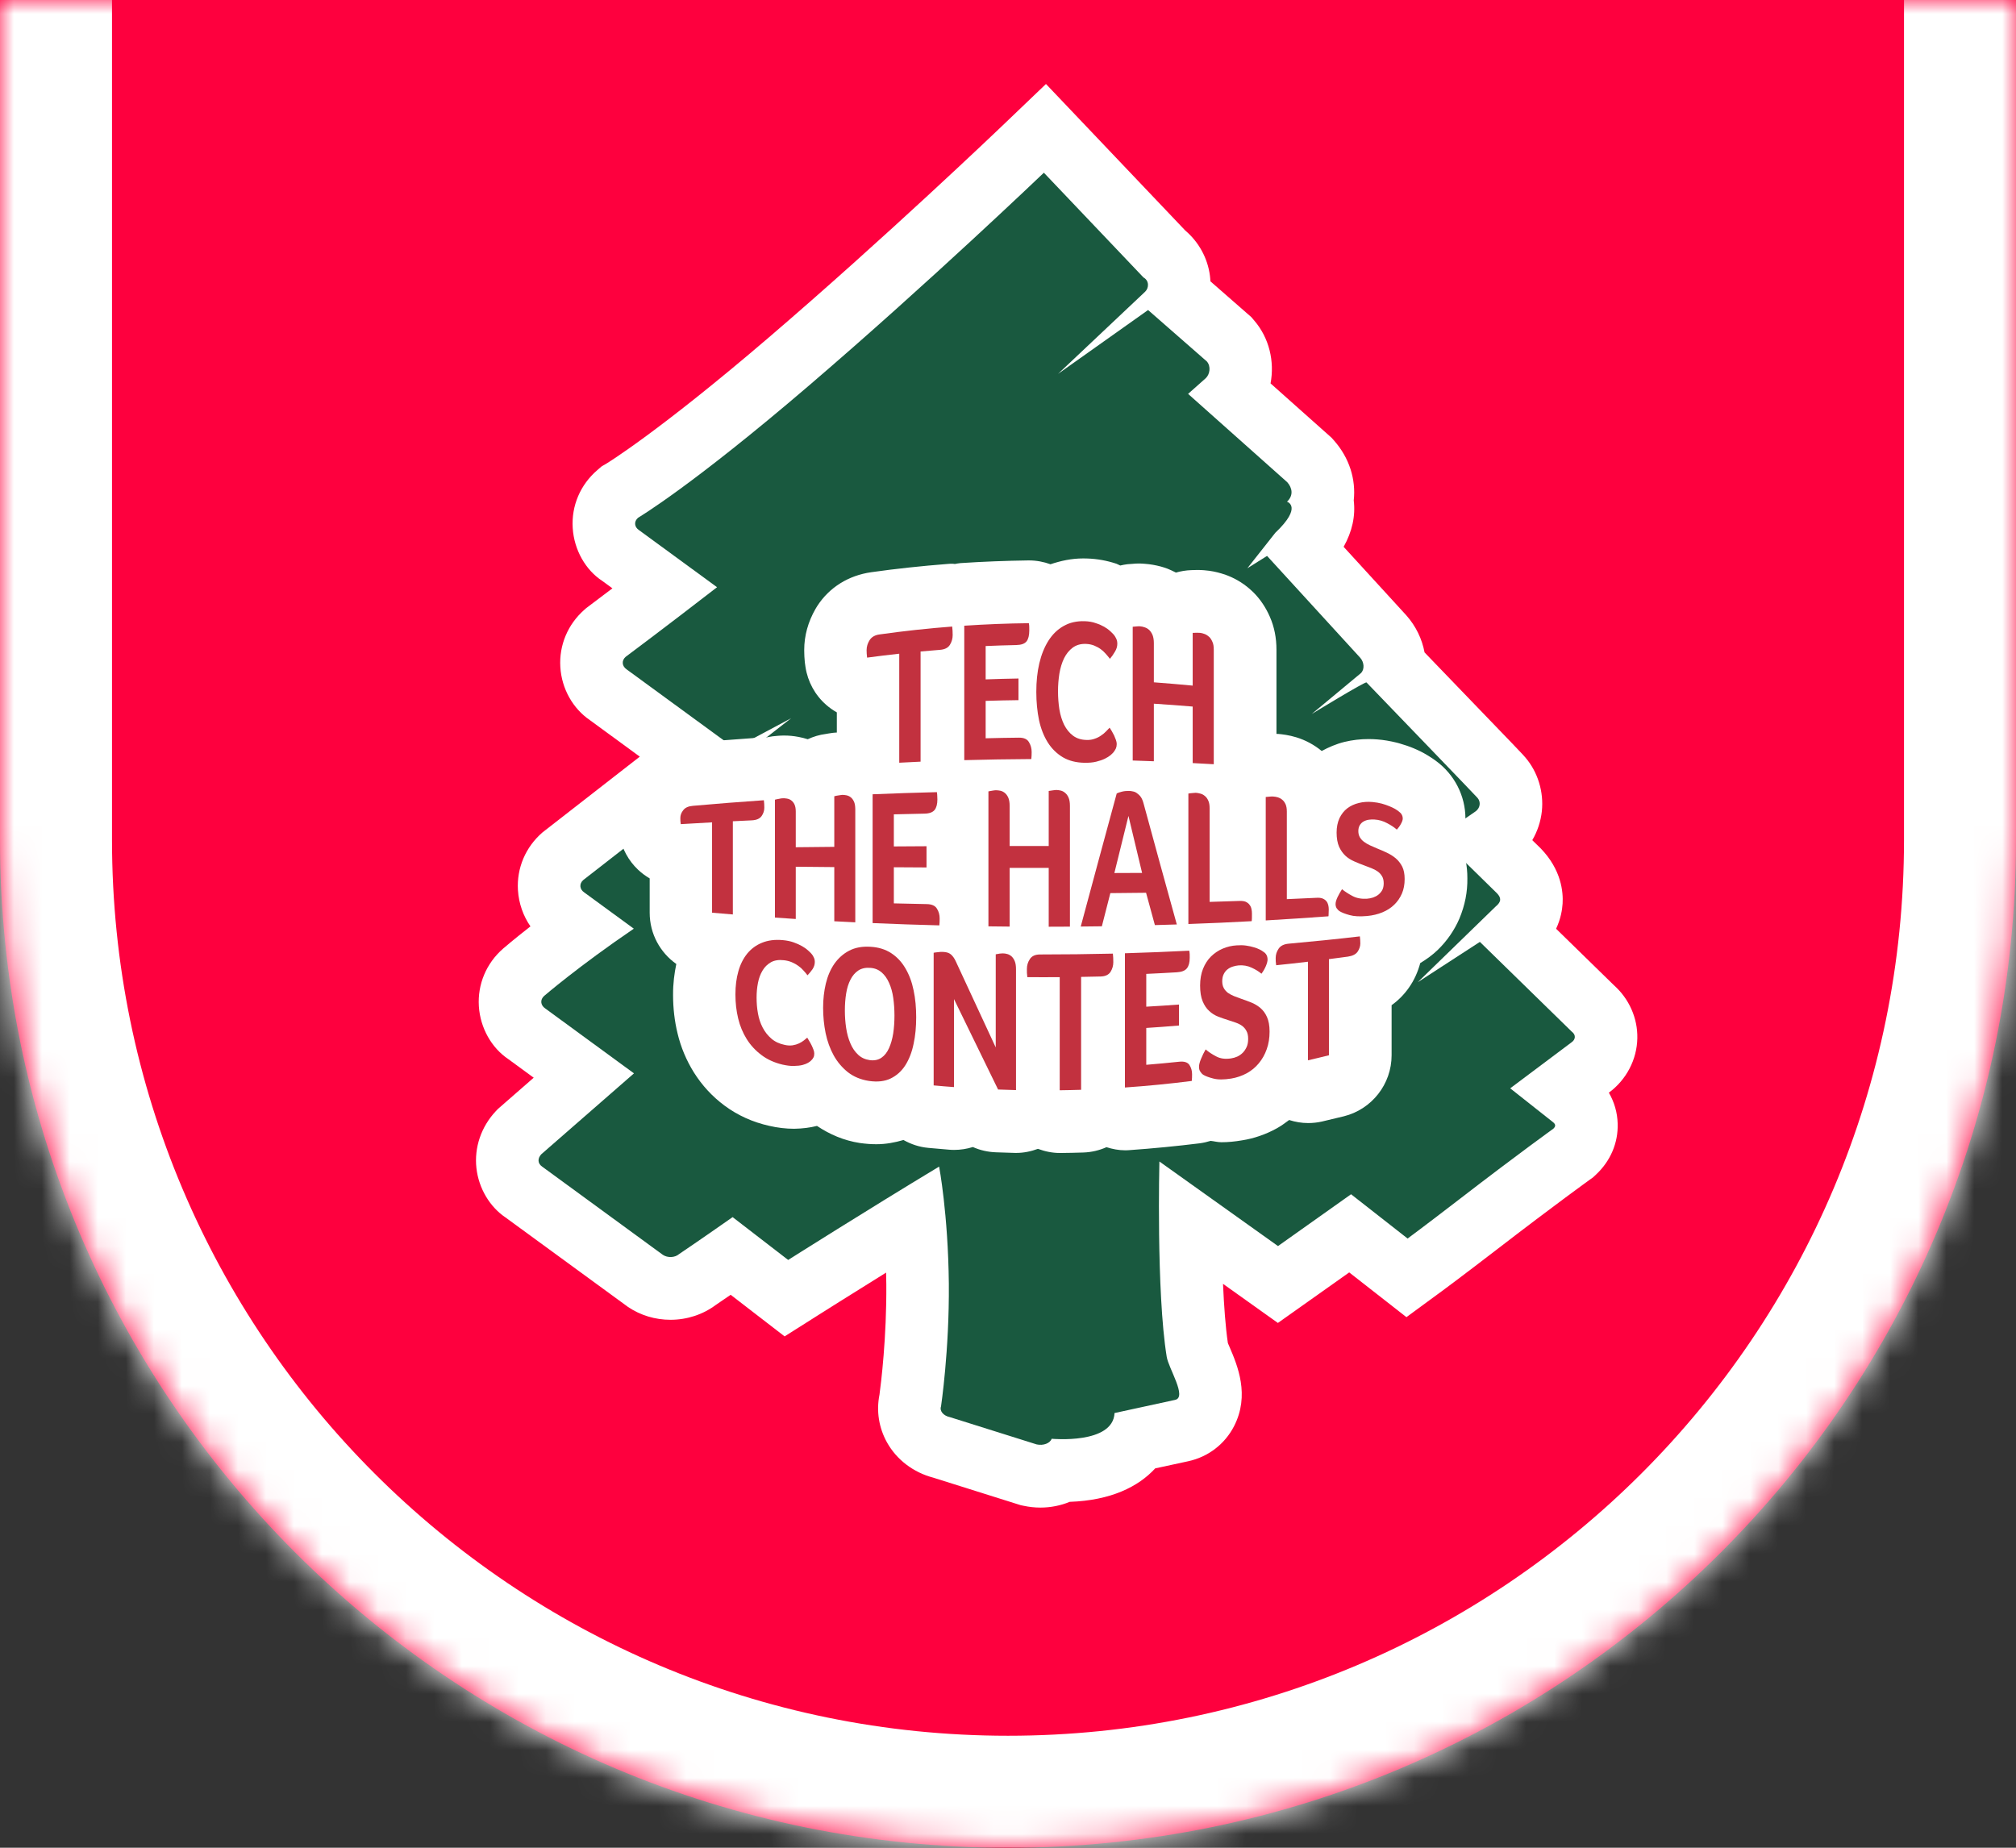 <svg width="72" height="66" viewBox="0 0 72 66" fill="none" xmlns="http://www.w3.org/2000/svg">
<rect x="0" y="0" width="72" height="66" fill="#333333" stroke="none"/>
<mask id="path-1-inside-1_112_2091" fill="white">
<path d="M0 0H72V30C72 49.882 55.882 66 36 66C16.118 66 0 49.882 0 30V0Z"/>
</mask>
<path d="M0 0H72V30C72 49.882 55.882 66 36 66C16.118 66 0 49.882 0 30V0Z" fill="#FE003E"/>
<path d="M0 0H72H0ZM76 30C76 52.091 58.091 70 36 70C13.909 70 -4 52.091 -4 30H4C4 47.673 18.327 62 36 62C53.673 62 68 47.673 68 30H76ZM36 70C13.909 70 -4 52.091 -4 30V0H4V30C4 47.673 18.327 62 36 62V70ZM76 0V30C76 52.091 58.091 70 36 70V62C53.673 62 68 47.673 68 30V0H76Z" fill="white" mask="url(#path-1-inside-1_112_2091)"/>
<path fill-rule="evenodd" clip-rule="evenodd" d="M37.157 53.85C36.956 53.85 36.755 53.828 36.559 53.786L36.456 53.765L33.33 52.781C32.622 52.595 32.026 52.143 31.68 51.525C31.386 51.001 31.293 50.396 31.41 49.818C31.463 49.431 31.669 47.772 31.654 45.871C31.652 45.73 31.649 45.592 31.646 45.457C30.32 46.281 29.34 46.901 29.34 46.901L28.022 47.735L26.095 46.249C25.837 46.426 25.659 46.548 25.567 46.61C25.106 46.955 24.538 47.142 23.946 47.142C23.4 47.142 22.875 46.984 22.43 46.684L18.054 43.487C17.496 43.111 17.096 42.452 17.015 41.722C16.933 40.987 17.186 40.247 17.705 39.693L17.782 39.612L19.061 38.495L18.154 37.831C17.562 37.434 17.152 36.727 17.102 35.941C17.053 35.158 17.368 34.408 17.967 33.885C18 33.855 18.346 33.558 18.945 33.09C18.69 32.723 18.528 32.274 18.498 31.795C18.45 31.006 18.771 30.255 19.376 29.732L22.85 27.027L21.065 25.721C20.463 25.31 20.058 24.604 20.012 23.824C19.965 23.047 20.277 22.303 20.869 21.781L20.938 21.72C20.938 21.72 21.333 21.424 21.872 21.015L21.507 20.748C20.92 20.364 20.504 19.652 20.454 18.86C20.404 18.069 20.725 17.314 21.334 16.791L21.487 16.659L21.66 16.558C21.67 16.552 23.495 15.447 27.449 12.061C31.58 8.523 35.699 4.586 35.739 4.547L37.356 3L42.332 8.235C42.811 8.642 43.131 9.218 43.212 9.85C43.22 9.917 43.227 9.982 43.229 10.049L44.69 11.327L44.791 11.446C45.333 12.074 45.524 12.913 45.377 13.695L47.556 15.636L47.643 15.734C48.197 16.36 48.429 17.132 48.348 17.873C48.415 18.43 48.293 18.985 47.987 19.532L50.226 21.98C50.572 22.37 50.788 22.83 50.877 23.304L51.099 23.535C54.371 26.928 54.399 26.962 54.479 27.059C54.92 27.575 55.14 28.281 55.066 28.978C55.026 29.343 54.909 29.695 54.724 30.01L55.022 30.301C55.768 31.07 55.832 31.866 55.807 32.277C55.794 32.495 55.741 32.821 55.575 33.175L57.641 35.193C58.18 35.674 58.49 36.365 58.476 37.082C58.463 37.847 58.084 38.57 57.459 39.03C57.656 39.369 57.762 39.741 57.774 40.132C57.795 40.822 57.519 41.47 56.999 41.957L56.893 42.056L56.775 42.14C56.758 42.153 55.529 43.036 53.456 44.633C52.187 45.609 51.591 46.048 51.591 46.048L50.23 47.048L48.186 45.45L45.639 47.255L43.679 45.858C43.714 46.651 43.768 47.401 43.853 47.975C43.873 48.024 43.897 48.078 43.92 48.131C44.192 48.769 44.646 49.833 44.072 50.945C43.742 51.586 43.145 52.042 42.435 52.195C42.178 52.25 41.698 52.354 41.257 52.45C40.655 53.106 39.673 53.594 38.204 53.645C37.88 53.778 37.525 53.85 37.157 53.85Z" fill="white"/>
<path fill-rule="evenodd" clip-rule="evenodd" d="M48.601 24.046C48.745 23.91 48.718 23.651 48.581 23.497L45.252 19.857L44.548 20.298L45.545 19.033C46.539 18.09 45.964 17.921 45.964 17.921C46.205 17.696 46.151 17.424 45.974 17.225L42.432 14.069C42.671 13.858 43.066 13.506 43.066 13.506C43.209 13.368 43.254 13.088 43.103 12.912L41.003 11.074L37.787 13.355L40.897 10.42C41.04 10.284 41.044 10.023 40.84 9.912L37.281 6.169C37.281 6.169 33.128 10.144 28.898 13.766C24.675 17.385 22.789 18.493 22.789 18.493C22.636 18.624 22.65 18.823 22.822 18.936L25.609 20.975C23.714 22.441 22.343 23.463 22.343 23.463C22.195 23.595 22.208 23.791 22.38 23.91L26.238 26.73L28.257 25.653L20.831 31.434C20.681 31.563 20.696 31.765 20.867 31.878L22.636 33.172C20.663 34.514 19.435 35.573 19.435 35.573C19.285 35.704 19.299 35.904 19.471 36.02L22.642 38.34L19.332 41.229C19.193 41.379 19.197 41.56 19.368 41.675L23.672 44.821C23.842 44.936 24.104 44.927 24.256 44.793C24.256 44.793 24.963 44.318 26.165 43.475L28.149 45.005C28.149 45.005 30.98 43.213 33.54 41.67C33.54 41.67 33.861 43.351 33.887 45.852C33.907 48.239 33.608 50.235 33.608 50.235C33.549 50.4 33.693 50.572 33.928 50.62L37.025 51.594C37.26 51.645 37.501 51.555 37.56 51.392C37.56 51.392 39.753 51.601 39.805 50.473C39.805 50.473 41.413 50.121 41.968 50.003C42.406 49.909 41.734 48.88 41.668 48.462C41.293 46.148 41.407 41.488 41.407 41.488L45.643 44.509L48.252 42.658L50.272 44.24C50.272 44.24 50.856 43.81 52.095 42.856C54.222 41.216 55.476 40.317 55.476 40.317C55.572 40.227 55.556 40.157 55.467 40.085L53.936 38.874L56.128 37.23C56.277 37.127 56.284 36.96 56.137 36.852L52.853 33.644L50.636 35.083L53.417 32.38C53.629 32.208 53.618 32.066 53.461 31.905L51.397 29.882L52.706 28.977C52.859 28.862 52.898 28.651 52.769 28.501C52.697 28.415 49.745 25.355 48.804 24.377C48.761 24.333 46.847 25.504 46.847 25.504L48.601 24.046Z" fill="#19593F"/>
<path fill-rule="evenodd" clip-rule="evenodd" d="M52.166 30.14C52.281 29.836 52.337 29.541 52.337 29.24C52.337 28.426 51.945 27.663 51.284 27.179C51.203 27.12 51.105 27.05 50.975 26.974C50.83 26.885 50.669 26.804 50.485 26.727C50.337 26.665 50.158 26.604 49.973 26.551C49.946 26.542 49.919 26.536 49.892 26.529C49.645 26.468 49.416 26.429 49.192 26.412C49.107 26.405 48.991 26.399 48.877 26.399C48.584 26.399 48.294 26.433 48.015 26.501C47.714 26.576 47.451 26.692 47.204 26.825C46.936 26.605 46.631 26.439 46.296 26.336C46.033 26.256 45.806 26.23 45.658 26.216C45.635 26.214 45.611 26.215 45.588 26.214V23.209C45.588 22.785 45.51 22.389 45.353 22.034C45.21 21.704 45.016 21.413 44.773 21.167C44.758 21.153 44.743 21.139 44.729 21.125C44.473 20.88 44.178 20.691 43.852 20.562C43.83 20.553 43.806 20.544 43.784 20.537C43.586 20.466 43.386 20.415 43.188 20.388C43.084 20.373 42.928 20.359 42.757 20.359C42.687 20.359 42.618 20.361 42.542 20.365C42.353 20.372 42.171 20.403 41.997 20.452C41.899 20.401 41.798 20.355 41.696 20.313C41.621 20.284 41.544 20.261 41.465 20.238C41.272 20.187 41.088 20.154 40.901 20.14C40.824 20.133 40.743 20.128 40.679 20.128C40.602 20.128 40.518 20.132 40.426 20.142C40.373 20.145 40.322 20.148 40.269 20.153C40.18 20.161 40.095 20.182 40.009 20.2C39.96 20.181 39.924 20.156 39.873 20.137C39.531 20.023 39.183 19.96 38.817 19.949L38.682 19.947C38.271 19.947 37.887 20.031 37.517 20.155C37.277 20.068 37.019 20.018 36.751 20.018H36.725C35.929 20.029 35.113 20.06 34.3 20.114C34.233 20.118 34.17 20.135 34.104 20.145C34.075 20.144 34.046 20.136 34.016 20.136C33.958 20.136 33.899 20.138 33.84 20.144C32.913 20.217 31.997 20.314 31.117 20.439C30.301 20.555 29.621 20.981 29.192 21.64C29.17 21.675 29.149 21.711 29.127 21.746C28.858 22.214 28.722 22.709 28.722 23.218C28.722 23.252 28.722 23.288 28.724 23.321C28.724 23.367 28.725 23.41 28.728 23.451C28.734 23.599 28.751 23.727 28.768 23.829C28.848 24.348 29.107 24.829 29.507 25.177C29.624 25.28 29.753 25.37 29.887 25.446V26.166C29.835 26.17 29.785 26.17 29.735 26.178L29.588 26.2C29.574 26.202 29.511 26.214 29.497 26.216C29.267 26.245 29.048 26.312 28.848 26.405C28.743 26.372 28.635 26.344 28.523 26.323C28.34 26.288 28.174 26.273 28.003 26.273C27.931 26.273 27.86 26.276 27.787 26.282C27.659 26.289 27.528 26.308 27.397 26.335C27.378 26.338 27.358 26.343 27.339 26.347C27.32 26.346 27.304 26.342 27.286 26.342C27.234 26.342 27.182 26.344 27.129 26.347C26.268 26.408 25.409 26.474 24.558 26.55C23.481 26.651 22.887 27.238 22.628 27.58C22.267 28.048 22.069 28.62 22.069 29.219C22.069 29.244 22.069 29.269 22.07 29.294C22.07 29.349 22.073 29.435 22.076 29.478C22.086 29.594 22.1 29.718 22.125 29.848C22.212 30.312 22.444 30.742 22.791 31.069C22.918 31.188 23.056 31.29 23.203 31.376V32.602C23.203 33.357 23.578 34.026 24.154 34.433C24.084 34.768 24.036 35.13 24.038 35.536C24.038 36.006 24.091 36.474 24.198 36.91C24.314 37.4 24.511 37.873 24.781 38.306C25.074 38.772 25.443 39.171 25.878 39.493C26.343 39.838 26.883 40.084 27.476 40.215C27.766 40.283 28.071 40.319 28.363 40.319C28.671 40.313 28.925 40.28 29.178 40.217C29.629 40.518 30.131 40.738 30.706 40.827C30.927 40.858 31.115 40.871 31.299 40.871C31.637 40.871 31.958 40.811 32.267 40.72C32.533 40.87 32.83 40.972 33.151 41.001L33.217 41.007C33.442 41.028 33.669 41.048 33.895 41.066C33.956 41.072 34.016 41.074 34.075 41.074C34.304 41.074 34.53 41.039 34.745 40.971C35.004 41.087 35.288 41.151 35.581 41.16L36.222 41.181C36.245 41.182 36.269 41.182 36.291 41.182C36.559 41.182 36.823 41.128 37.069 41.036C37.319 41.129 37.582 41.184 37.853 41.184H37.873C38.144 41.182 38.421 41.176 38.693 41.167C38.986 41.157 39.263 41.089 39.517 40.977C39.731 41.044 39.952 41.088 40.18 41.088C40.232 41.088 40.286 41.087 40.339 41.082C41.183 41.022 42.025 40.94 42.841 40.839C42.978 40.821 43.109 40.791 43.237 40.751C43.365 40.765 43.488 40.8 43.622 40.8C43.858 40.8 44.097 40.777 44.355 40.733C44.775 40.669 45.209 40.521 45.608 40.299C45.764 40.212 45.902 40.109 46.041 40.006C46.259 40.076 46.487 40.115 46.718 40.115C46.882 40.115 47.047 40.098 47.211 40.061C47.473 40.001 47.732 39.937 47.992 39.874C48.991 39.627 49.7 38.726 49.7 37.694V35.905C49.938 35.735 50.147 35.524 50.318 35.279C50.508 35.01 50.639 34.713 50.723 34.401C50.947 34.266 51.16 34.112 51.347 33.932C51.678 33.611 51.938 33.236 52.121 32.813C52.322 32.33 52.413 31.857 52.406 31.371C52.407 30.937 52.326 30.52 52.166 30.14Z" fill="white"/>
<path fill-rule="evenodd" clip-rule="evenodd" d="M32.116 23.35C31.733 23.391 31.35 23.439 30.967 23.49V23.483C30.961 23.431 30.957 23.385 30.954 23.35C30.952 23.313 30.95 23.271 30.95 23.221C30.95 23.098 30.987 22.978 31.057 22.866C31.13 22.753 31.248 22.682 31.417 22.661C32.278 22.54 33.141 22.445 34.007 22.38C34.019 22.479 34.024 22.58 34.024 22.684C34.024 22.812 33.991 22.925 33.925 23.033C33.859 23.14 33.74 23.199 33.572 23.212C33.34 23.23 33.109 23.249 32.878 23.271V27.206C32.623 27.218 32.371 27.231 32.116 27.244V23.35Z" fill="#C2313F"/>
<path fill-rule="evenodd" clip-rule="evenodd" d="M36.386 26.349C36.562 26.346 36.684 26.399 36.747 26.507C36.811 26.611 36.845 26.73 36.845 26.861C36.845 26.914 36.845 26.96 36.842 26.994C36.84 27.029 36.838 27.072 36.833 27.113C36.035 27.118 35.236 27.13 34.438 27.152V22.35C35.206 22.299 35.976 22.268 36.745 22.26C36.754 22.312 36.759 22.358 36.759 22.394C36.76 22.428 36.76 22.474 36.76 22.527C36.76 22.697 36.727 22.824 36.664 22.908C36.594 22.995 36.474 23.037 36.293 23.041C35.929 23.048 35.565 23.061 35.202 23.076V24.267C35.593 24.252 35.983 24.243 36.374 24.236V25.009C35.983 25.014 35.593 25.022 35.202 25.035V26.371C35.596 26.36 35.99 26.353 36.386 26.349Z" fill="#C2313F"/>
<path fill-rule="evenodd" clip-rule="evenodd" d="M39.767 26.872C39.744 26.898 39.708 26.934 39.659 26.977C39.609 27.019 39.54 27.06 39.457 27.102C39.373 27.143 39.269 27.178 39.151 27.207C39.031 27.237 38.892 27.248 38.737 27.246C38.439 27.242 38.181 27.178 37.962 27.051C37.746 26.922 37.565 26.747 37.423 26.523C37.281 26.298 37.176 26.034 37.109 25.728C37.045 25.418 37.011 25.081 37.011 24.713C37.011 24.346 37.045 24.006 37.118 23.694C37.192 23.383 37.3 23.113 37.443 22.888C37.587 22.66 37.766 22.485 37.982 22.363C38.198 22.238 38.453 22.179 38.744 22.189C38.887 22.194 39.018 22.216 39.133 22.258C39.25 22.295 39.351 22.341 39.437 22.389C39.523 22.439 39.596 22.492 39.653 22.547C39.71 22.597 39.753 22.643 39.784 22.678C39.816 22.72 39.845 22.765 39.869 22.82C39.893 22.873 39.904 22.931 39.904 22.995C39.904 23.089 39.877 23.183 39.821 23.275C39.767 23.37 39.706 23.455 39.64 23.533C39.596 23.475 39.545 23.413 39.49 23.352C39.435 23.287 39.373 23.232 39.305 23.183C39.236 23.133 39.16 23.094 39.072 23.057C38.984 23.023 38.889 23.004 38.782 23C38.593 22.993 38.437 23.041 38.309 23.135C38.18 23.232 38.08 23.358 38.001 23.516C37.925 23.673 37.87 23.858 37.835 24.061C37.803 24.267 37.786 24.475 37.786 24.688C37.786 24.915 37.803 25.131 37.835 25.34C37.87 25.547 37.928 25.731 38.006 25.891C38.089 26.052 38.194 26.183 38.324 26.279C38.457 26.378 38.618 26.428 38.815 26.431C38.918 26.434 39.012 26.419 39.099 26.386C39.185 26.358 39.265 26.316 39.328 26.27C39.395 26.226 39.454 26.176 39.504 26.123C39.554 26.073 39.596 26.029 39.629 25.992C39.651 26.027 39.676 26.066 39.706 26.114C39.735 26.165 39.762 26.215 39.789 26.268C39.814 26.323 39.836 26.378 39.854 26.429C39.873 26.482 39.883 26.53 39.883 26.574C39.883 26.636 39.873 26.688 39.854 26.732C39.836 26.773 39.807 26.819 39.767 26.872Z" fill="#C2313F"/>
<path fill-rule="evenodd" clip-rule="evenodd" d="M41.209 24.372C41.673 24.407 42.135 24.446 42.596 24.49V22.606C42.649 22.604 42.699 22.601 42.749 22.601C42.802 22.601 42.842 22.604 42.873 22.606C42.919 22.613 42.971 22.627 43.029 22.649C43.085 22.671 43.138 22.707 43.186 22.75C43.233 22.796 43.271 22.855 43.302 22.93C43.336 23.001 43.349 23.096 43.349 23.21V27.298C43.098 27.284 42.846 27.27 42.596 27.257V25.238C42.135 25.199 41.673 25.165 41.209 25.136V27.192C40.958 27.181 40.705 27.172 40.454 27.165V22.387C40.504 22.381 40.556 22.376 40.606 22.374C40.654 22.369 40.692 22.369 40.719 22.372C40.773 22.376 40.828 22.388 40.885 22.409C40.942 22.426 40.995 22.459 41.044 22.503C41.091 22.549 41.13 22.608 41.162 22.68C41.191 22.755 41.209 22.851 41.209 22.969V24.372Z" fill="#C2313F"/>
<path fill-rule="evenodd" clip-rule="evenodd" d="M25.431 29.374C25.057 29.394 24.684 29.415 24.312 29.438V29.431C24.306 29.39 24.302 29.352 24.3 29.323C24.298 29.293 24.298 29.257 24.298 29.218C24.298 29.119 24.332 29.025 24.403 28.938C24.47 28.848 24.588 28.796 24.752 28.783C25.589 28.708 26.432 28.643 27.281 28.584C27.291 28.671 27.299 28.759 27.297 28.851C27.297 28.958 27.264 29.059 27.199 29.151C27.133 29.243 27.019 29.293 26.853 29.302C26.626 29.312 26.399 29.323 26.173 29.335V32.664C25.925 32.644 25.678 32.622 25.431 32.601V29.374Z" fill="#C2313F"/>
<path fill-rule="evenodd" clip-rule="evenodd" d="M28.42 30.263C28.877 30.258 29.336 30.254 29.796 30.249V28.442C29.845 28.428 29.899 28.418 29.949 28.411C29.998 28.402 30.041 28.395 30.069 28.393C30.117 28.391 30.166 28.395 30.226 28.407C30.282 28.418 30.333 28.439 30.38 28.476C30.429 28.513 30.466 28.564 30.499 28.632C30.529 28.698 30.544 28.788 30.546 28.899V32.945C30.295 32.931 30.045 32.92 29.796 32.907V30.972C29.336 30.968 28.877 30.963 28.42 30.959V32.826C28.172 32.81 27.923 32.793 27.676 32.775V28.564C27.727 28.551 27.776 28.54 27.825 28.533C27.875 28.522 27.911 28.515 27.936 28.515C27.99 28.512 28.047 28.513 28.101 28.524C28.158 28.533 28.211 28.553 28.257 28.588C28.304 28.623 28.344 28.669 28.374 28.733C28.404 28.796 28.42 28.882 28.42 28.986V30.263Z" fill="#C2313F"/>
<path fill-rule="evenodd" clip-rule="evenodd" d="M33.101 32.294C33.278 32.298 33.4 32.351 33.462 32.457C33.529 32.561 33.559 32.68 33.559 32.806C33.559 32.859 33.559 32.903 33.557 32.937C33.555 32.972 33.553 33.015 33.548 33.054C32.752 33.034 31.958 33.006 31.165 32.972V28.371C31.928 28.339 32.693 28.314 33.46 28.295C33.469 28.348 33.473 28.392 33.473 28.426C33.474 28.461 33.478 28.505 33.478 28.558C33.478 28.723 33.445 28.847 33.38 28.93C33.31 29.015 33.19 29.061 33.009 29.063C32.647 29.07 32.285 29.079 31.923 29.088V30.234C32.312 30.232 32.702 30.23 33.09 30.227V30.985C32.702 30.983 32.312 30.98 31.923 30.978V32.268C32.315 32.276 32.708 32.285 33.101 32.294Z" fill="#C2313F"/>
<path fill-rule="evenodd" clip-rule="evenodd" d="M36.059 30.219H37.454V28.253C37.504 28.244 37.558 28.235 37.609 28.23C37.659 28.223 37.702 28.218 37.733 28.218C37.779 28.218 37.829 28.227 37.889 28.24C37.946 28.255 37.998 28.283 38.046 28.326C38.095 28.367 38.134 28.423 38.165 28.496C38.196 28.568 38.212 28.664 38.212 28.785V33.099C37.96 33.099 37.707 33.102 37.454 33.102V31H36.059V33.097C35.805 33.095 35.554 33.093 35.301 33.089V28.267C35.352 28.255 35.403 28.246 35.453 28.24C35.504 28.232 35.539 28.227 35.566 28.227C35.621 28.227 35.679 28.234 35.736 28.246C35.792 28.26 35.844 28.288 35.894 28.329C35.941 28.372 35.982 28.426 36.012 28.498C36.043 28.57 36.059 28.667 36.059 28.788V30.219Z" fill="#C2313F"/>
<path fill-rule="evenodd" clip-rule="evenodd" d="M40.302 29.144C40.134 29.821 39.967 30.501 39.799 31.184C40.129 31.182 40.459 31.18 40.789 31.18C40.627 30.504 40.465 29.825 40.302 29.144ZM41.246 33.044C41.142 32.662 41.036 32.277 40.931 31.889C40.506 31.893 40.082 31.9 39.655 31.902C39.554 32.297 39.454 32.69 39.352 33.087C39.101 33.09 38.85 33.093 38.598 33.095C39.026 31.502 39.455 29.913 39.883 28.341C39.928 28.319 39.989 28.297 40.068 28.278C40.148 28.258 40.233 28.249 40.325 28.251C40.365 28.251 40.409 28.258 40.46 28.269C40.511 28.278 40.557 28.297 40.605 28.332C40.653 28.365 40.7 28.409 40.743 28.467C40.784 28.524 40.816 28.604 40.843 28.704C41.24 30.162 41.634 31.604 42.029 33.021C41.768 33.03 41.508 33.039 41.246 33.044Z" fill="#C2313F"/>
<path fill-rule="evenodd" clip-rule="evenodd" d="M43.201 32.215C43.557 32.204 43.914 32.193 44.27 32.181C44.357 32.178 44.432 32.187 44.49 32.211C44.546 32.238 44.593 32.272 44.624 32.316C44.657 32.355 44.682 32.408 44.694 32.465C44.708 32.521 44.713 32.581 44.712 32.638C44.713 32.684 44.712 32.736 44.711 32.798C44.709 32.861 44.706 32.896 44.701 32.904C43.95 32.944 43.198 32.98 42.442 33.005V28.345C42.493 28.336 42.543 28.33 42.593 28.327C42.643 28.321 42.679 28.318 42.706 28.318C42.76 28.321 42.815 28.332 42.873 28.348C42.93 28.362 42.984 28.391 43.032 28.433C43.084 28.474 43.122 28.529 43.153 28.599C43.187 28.669 43.201 28.763 43.201 28.877V32.215Z" fill="#C2313F"/>
<path fill-rule="evenodd" clip-rule="evenodd" d="M45.958 32.117C46.311 32.101 46.663 32.087 47.016 32.069C47.104 32.064 47.175 32.071 47.233 32.093C47.29 32.117 47.335 32.147 47.367 32.186C47.402 32.224 47.423 32.273 47.437 32.325C47.449 32.377 47.456 32.429 47.456 32.482C47.456 32.524 47.453 32.574 47.451 32.631C47.452 32.688 47.447 32.721 47.444 32.73C46.703 32.785 45.956 32.833 45.205 32.877V28.468C45.258 28.461 45.307 28.456 45.355 28.454C45.403 28.451 45.44 28.448 45.466 28.451C45.521 28.454 45.577 28.463 45.634 28.479C45.69 28.497 45.743 28.523 45.792 28.564C45.841 28.603 45.88 28.656 45.912 28.724C45.942 28.789 45.958 28.877 45.958 28.982V32.117Z" fill="#C2313F"/>
<path fill-rule="evenodd" clip-rule="evenodd" d="M47.93 31.762C48.031 31.845 48.154 31.926 48.3 32.003C48.445 32.082 48.617 32.114 48.819 32.102C48.894 32.097 48.967 32.082 49.041 32.058C49.111 32.033 49.173 32.001 49.228 31.957C49.283 31.913 49.331 31.858 49.367 31.792C49.401 31.725 49.418 31.645 49.418 31.55C49.418 31.452 49.399 31.368 49.361 31.303C49.32 31.234 49.272 31.178 49.205 31.13C49.141 31.085 49.066 31.044 48.98 31.011C48.894 30.977 48.807 30.944 48.717 30.91C48.603 30.869 48.488 30.823 48.37 30.77C48.253 30.72 48.147 30.655 48.054 30.57C47.961 30.483 47.885 30.377 47.824 30.245C47.766 30.109 47.736 29.943 47.736 29.739C47.736 29.544 47.771 29.374 47.838 29.225C47.909 29.08 48.001 28.962 48.119 28.871C48.237 28.783 48.375 28.719 48.53 28.682C48.684 28.643 48.845 28.632 49.019 28.648C49.137 28.658 49.246 28.678 49.347 28.704C49.448 28.733 49.54 28.763 49.621 28.798C49.701 28.829 49.769 28.864 49.824 28.894C49.879 28.928 49.919 28.956 49.95 28.98C50.048 29.048 50.098 29.133 50.098 29.24C50.098 29.286 50.079 29.343 50.041 29.415C50.004 29.488 49.952 29.562 49.886 29.633C49.797 29.553 49.681 29.477 49.54 29.403C49.399 29.326 49.248 29.282 49.087 29.273C49.023 29.268 48.957 29.271 48.888 29.28C48.822 29.289 48.759 29.31 48.703 29.341C48.649 29.369 48.604 29.413 48.566 29.472C48.53 29.53 48.512 29.601 48.512 29.686C48.512 29.771 48.53 29.845 48.566 29.906C48.603 29.967 48.65 30.022 48.712 30.068C48.771 30.113 48.843 30.155 48.924 30.193C49.006 30.228 49.087 30.265 49.172 30.302C49.287 30.348 49.404 30.398 49.521 30.453C49.638 30.508 49.745 30.573 49.844 30.655C49.936 30.733 50.016 30.832 50.077 30.95C50.137 31.068 50.166 31.218 50.166 31.397C50.166 31.59 50.135 31.762 50.069 31.916C50.003 32.068 49.911 32.203 49.794 32.316C49.677 32.43 49.534 32.522 49.37 32.589C49.203 32.658 49.022 32.701 48.826 32.719C48.566 32.743 48.358 32.732 48.197 32.686C48.038 32.642 47.922 32.596 47.85 32.552C47.805 32.524 47.771 32.488 47.74 32.445C47.713 32.403 47.699 32.353 47.699 32.294C47.699 32.226 47.723 32.143 47.771 32.042C47.82 31.942 47.873 31.847 47.93 31.762Z" fill="#C2313F"/>
<path fill-rule="evenodd" clip-rule="evenodd" d="M28.965 37.885C28.944 37.907 28.909 37.933 28.859 37.963C28.811 37.992 28.744 38.018 28.661 38.041C28.578 38.062 28.477 38.073 28.36 38.075C28.239 38.08 28.105 38.062 27.954 38.029C27.662 37.961 27.406 37.846 27.195 37.685C26.982 37.526 26.806 37.336 26.668 37.115C26.53 36.893 26.427 36.647 26.363 36.379C26.298 36.109 26.265 35.825 26.265 35.521C26.265 35.216 26.299 34.943 26.37 34.695C26.44 34.446 26.545 34.238 26.684 34.065C26.827 33.892 27.001 33.76 27.214 33.675C27.425 33.588 27.674 33.555 27.959 33.581C28.099 33.594 28.229 33.62 28.342 33.66C28.457 33.7 28.555 33.746 28.641 33.794C28.727 33.842 28.797 33.892 28.854 33.944C28.909 33.992 28.951 34.036 28.98 34.067C29.015 34.107 29.044 34.15 29.065 34.201C29.09 34.251 29.1 34.306 29.1 34.36C29.1 34.449 29.074 34.534 29.02 34.617C28.965 34.697 28.904 34.77 28.84 34.837C28.796 34.78 28.748 34.722 28.693 34.663C28.639 34.601 28.578 34.546 28.511 34.5C28.444 34.451 28.367 34.408 28.281 34.371C28.196 34.334 28.102 34.311 27.997 34.299C27.812 34.277 27.657 34.302 27.533 34.371C27.408 34.444 27.308 34.54 27.234 34.667C27.158 34.794 27.102 34.941 27.07 35.109C27.036 35.28 27.021 35.455 27.021 35.634C27.021 35.827 27.036 36.015 27.07 36.199C27.102 36.383 27.158 36.55 27.237 36.702C27.317 36.856 27.419 36.987 27.549 37.099C27.676 37.21 27.837 37.285 28.03 37.324C28.132 37.347 28.224 37.35 28.309 37.338C28.393 37.324 28.47 37.301 28.535 37.27C28.6 37.239 28.657 37.205 28.707 37.166C28.756 37.127 28.796 37.092 28.83 37.064C28.85 37.099 28.877 37.141 28.904 37.189C28.935 37.237 28.96 37.287 28.987 37.34C29.013 37.393 29.034 37.444 29.053 37.495C29.072 37.545 29.081 37.591 29.081 37.633C29.081 37.69 29.072 37.733 29.053 37.77C29.034 37.809 29.007 37.846 28.965 37.885Z" fill="#C2313F"/>
<path fill-rule="evenodd" clip-rule="evenodd" d="M31.945 36.278C31.945 36.057 31.93 35.844 31.902 35.644C31.873 35.44 31.823 35.263 31.752 35.107C31.684 34.951 31.595 34.827 31.484 34.73C31.372 34.636 31.24 34.581 31.078 34.571C30.909 34.558 30.766 34.592 30.652 34.667C30.538 34.744 30.444 34.853 30.373 34.994C30.302 35.132 30.25 35.297 30.22 35.486C30.189 35.676 30.174 35.88 30.174 36.094C30.174 36.308 30.189 36.519 30.22 36.721C30.25 36.921 30.3 37.103 30.371 37.268C30.438 37.429 30.532 37.567 30.643 37.67C30.757 37.78 30.896 37.843 31.062 37.867C31.226 37.889 31.363 37.861 31.48 37.782C31.593 37.705 31.683 37.589 31.75 37.44C31.818 37.289 31.868 37.116 31.9 36.915C31.93 36.716 31.945 36.501 31.945 36.278ZM32.721 36.337C32.721 36.675 32.693 36.994 32.628 37.287C32.568 37.585 32.466 37.842 32.332 38.053C32.196 38.265 32.02 38.421 31.807 38.524C31.597 38.625 31.34 38.655 31.038 38.611C30.741 38.566 30.49 38.46 30.282 38.299C30.076 38.134 29.905 37.933 29.774 37.697C29.644 37.46 29.547 37.195 29.486 36.902C29.427 36.611 29.397 36.308 29.397 35.996C29.397 35.69 29.43 35.398 29.495 35.127C29.561 34.857 29.664 34.62 29.8 34.424C29.941 34.225 30.115 34.069 30.327 33.958C30.538 33.848 30.79 33.8 31.083 33.818C31.372 33.833 31.62 33.91 31.827 34.045C32.036 34.181 32.205 34.363 32.336 34.588C32.468 34.811 32.568 35.074 32.628 35.371C32.693 35.672 32.721 35.993 32.721 36.337Z" fill="#C2313F"/>
<path fill-rule="evenodd" clip-rule="evenodd" d="M36.286 38.938C36.072 38.933 35.859 38.926 35.646 38.917C35.121 37.84 34.595 36.76 34.071 35.687V38.83C33.829 38.813 33.586 38.793 33.345 38.77V34.032C33.383 34.025 33.432 34.016 33.496 34.011C33.557 34.002 33.619 33.999 33.682 34.002C33.8 34.006 33.892 34.034 33.958 34.089C34.024 34.144 34.084 34.227 34.135 34.338C34.61 35.359 35.085 36.386 35.562 37.414V34.087C35.614 34.078 35.661 34.069 35.705 34.062C35.75 34.058 35.784 34.054 35.811 34.054C35.867 34.054 35.922 34.062 35.977 34.078C36.032 34.094 36.082 34.122 36.129 34.163C36.173 34.205 36.213 34.262 36.242 34.335C36.272 34.406 36.286 34.503 36.286 34.625V38.938Z" fill="#C2313F"/>
<path fill-rule="evenodd" clip-rule="evenodd" d="M37.847 34.903C37.462 34.906 37.076 34.906 36.69 34.903V34.897C36.684 34.837 36.679 34.789 36.676 34.75C36.675 34.713 36.675 34.665 36.675 34.612C36.675 34.483 36.709 34.363 36.783 34.255C36.852 34.148 36.974 34.093 37.145 34.093C38.012 34.093 38.88 34.083 39.746 34.063C39.756 34.161 39.762 34.264 39.761 34.371C39.761 34.494 39.728 34.607 39.662 34.715C39.595 34.818 39.478 34.875 39.309 34.88C39.077 34.885 38.844 34.89 38.611 34.894V38.927C38.357 38.936 38.102 38.94 37.847 38.944V34.903Z" fill="#C2313F"/>
<path fill-rule="evenodd" clip-rule="evenodd" d="M42.117 37.924C42.294 37.906 42.414 37.944 42.478 38.038C42.541 38.133 42.574 38.243 42.574 38.368C42.574 38.418 42.574 38.462 42.572 38.498C42.569 38.533 42.567 38.57 42.563 38.611C41.769 38.712 40.974 38.79 40.176 38.845V34.05C40.943 34.027 41.711 33.997 42.474 33.958C42.482 34.01 42.489 34.052 42.489 34.084C42.49 34.119 42.49 34.162 42.49 34.213C42.49 34.376 42.458 34.5 42.392 34.584C42.326 34.672 42.203 34.72 42.024 34.73C41.664 34.752 41.301 34.77 40.938 34.787V35.958C41.328 35.937 41.717 35.91 42.106 35.882V36.631C41.717 36.663 41.328 36.694 40.938 36.718V38.034C41.332 38.002 41.725 37.965 42.117 37.924Z" fill="#C2313F"/>
<path fill-rule="evenodd" clip-rule="evenodd" d="M43.059 37.484C43.161 37.574 43.287 37.657 43.435 37.734C43.583 37.815 43.759 37.836 43.964 37.806C44.039 37.795 44.117 37.773 44.188 37.741C44.261 37.707 44.326 37.661 44.382 37.606C44.439 37.55 44.485 37.48 44.522 37.399C44.56 37.318 44.577 37.22 44.577 37.11C44.578 36.994 44.558 36.9 44.516 36.825C44.476 36.749 44.425 36.69 44.359 36.641C44.293 36.595 44.217 36.556 44.129 36.526C44.039 36.497 43.952 36.467 43.861 36.437C43.742 36.398 43.624 36.361 43.505 36.313C43.387 36.267 43.28 36.201 43.186 36.111C43.089 36.026 43.013 35.911 42.952 35.766C42.892 35.621 42.861 35.435 42.861 35.203C42.861 34.983 42.895 34.783 42.964 34.608C43.035 34.432 43.129 34.284 43.252 34.163C43.373 34.046 43.51 33.952 43.667 33.885C43.825 33.818 43.991 33.778 44.167 33.768C44.287 33.759 44.4 33.761 44.503 33.776C44.608 33.791 44.702 33.812 44.782 33.837C44.865 33.86 44.932 33.888 44.99 33.916C45.047 33.945 45.089 33.971 45.118 33.995C45.22 34.056 45.27 34.15 45.27 34.278C45.27 34.331 45.252 34.404 45.214 34.498C45.176 34.59 45.123 34.687 45.052 34.781C44.961 34.703 44.843 34.63 44.702 34.565C44.555 34.496 44.402 34.471 44.238 34.483C44.173 34.489 44.103 34.503 44.036 34.524C43.966 34.544 43.902 34.577 43.845 34.621C43.79 34.662 43.742 34.719 43.706 34.792C43.67 34.862 43.651 34.949 43.651 35.048C43.651 35.144 43.67 35.227 43.706 35.293C43.742 35.36 43.793 35.415 43.854 35.464C43.918 35.507 43.989 35.546 44.071 35.58C44.153 35.61 44.238 35.641 44.324 35.674C44.441 35.713 44.562 35.759 44.683 35.807C44.802 35.853 44.911 35.92 45.009 36C45.107 36.083 45.188 36.189 45.248 36.324C45.309 36.458 45.342 36.632 45.342 36.845C45.342 37.077 45.309 37.287 45.24 37.477C45.174 37.666 45.08 37.833 44.959 37.978C44.839 38.125 44.695 38.244 44.524 38.338C44.354 38.428 44.171 38.493 43.97 38.526C43.706 38.568 43.492 38.568 43.331 38.524C43.168 38.483 43.05 38.437 42.975 38.391C42.931 38.362 42.895 38.322 42.866 38.274C42.835 38.231 42.822 38.171 42.822 38.106C42.822 38.029 42.847 37.932 42.897 37.815C42.945 37.696 43 37.587 43.059 37.484Z" fill="#C2313F"/>
<path fill-rule="evenodd" clip-rule="evenodd" d="M46.713 34.352C46.335 34.398 45.956 34.439 45.577 34.478V34.472C45.569 34.42 45.567 34.375 45.562 34.34C45.56 34.308 45.56 34.264 45.56 34.218C45.56 34.099 45.596 33.989 45.666 33.885C45.735 33.782 45.856 33.723 46.022 33.708C46.876 33.631 47.723 33.546 48.567 33.447C48.577 33.529 48.583 33.612 48.583 33.699C48.583 33.8 48.55 33.899 48.487 33.993C48.422 34.087 48.306 34.145 48.141 34.17C47.914 34.2 47.69 34.232 47.462 34.26V37.694C47.212 37.755 46.963 37.815 46.713 37.874V34.352Z" fill="#C2313F"/>
</svg>
